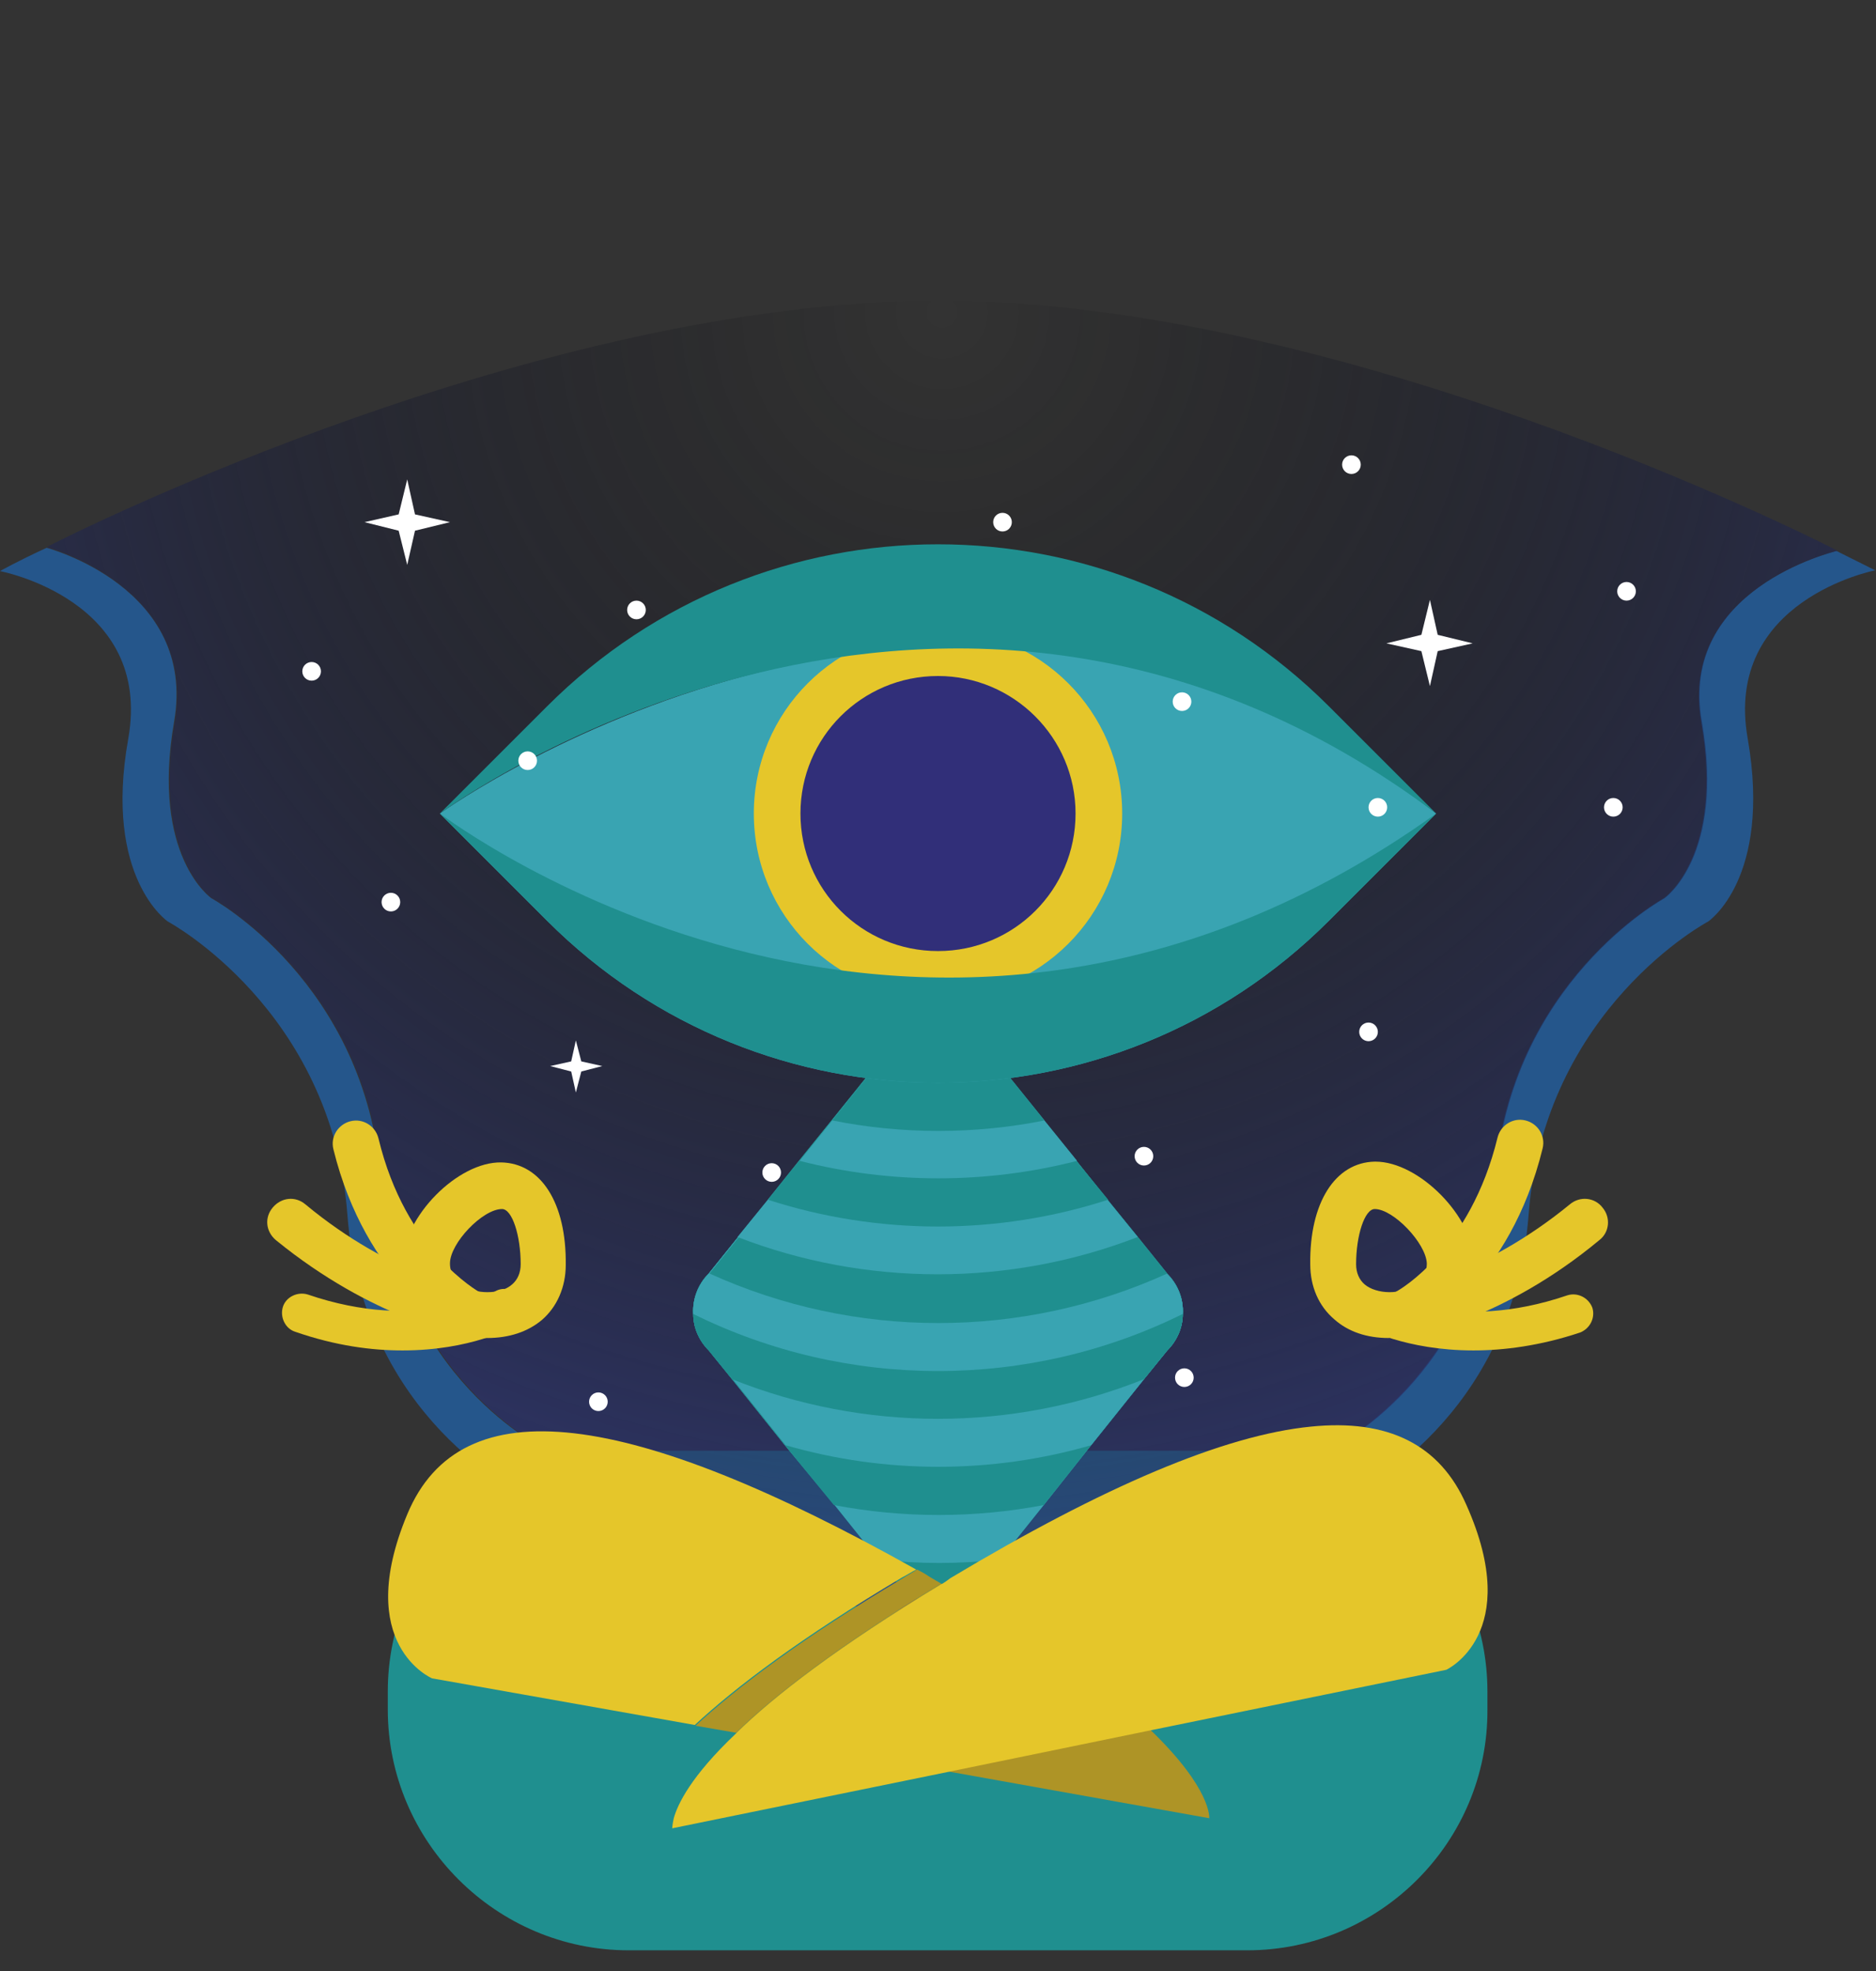 <svg xmlns="http://www.w3.org/2000/svg" xmlns:xlink="http://www.w3.org/1999/xlink" id="Capa_1" x="0px" y="0px" viewBox="0 0 241.4 253.7" style="enable-background:new 0 0 241.4 253.7;" xml:space="preserve"><rect x="0" y="0" width="241.4" height="253.7" fill="#333333" stroke="none"/><style type="text/css">	.st0{fill:#1F8F8F;}	.st1{fill:#25568B;}	.st2{fill:url(#XMLID_543_);}	.st3{fill:#39A4B2;}	.st4{fill:#E5C62A;}	.st5{fill:#AE9426;}	.st6{fill:#312F79;}	.st7{fill:#FFFFFF;}</style><g id="XMLID_450_">	<path id="XMLID_522_" class="st0" d="M160.5,251H80.9c-17,0-31-13.9-31-31v-2.3c0-17.1,14-31,31-31h79.5c17,0,31,13.9,31,31v2.3  C191.5,237.1,177.5,251,160.5,251z"></path>	<g id="XMLID_519_">		<path id="XMLID_521_" class="st1" d="M224.9,95.1c3.1,18-5.1,23.5-5.1,23.5s-21.1,11.2-23.1,37.7c-2,26.4-22.6,36-22.6,36   c-60.1,33.5-106.8,0-106.8,0s-20.6-9.6-22.6-36c-2-26.4-23.1-37.7-23.1-37.7s-8.3-5.6-5.1-23.5C19.7,77.2,0,73.5,0,73.5   s2.1-1.2,6-3c0,0,19.4,5.1,16.4,22.4c-3,17.3,4.8,22.7,4.8,22.7s19.9,10.8,21.8,36.3c1.9,25.5,21.3,34.7,21.3,34.7   s44,32.2,100.7,0c0,0,19.4-9.3,21.3-34.7c1.9-25.5,21.8-36.3,21.8-36.3s7.8-5.4,4.8-22.7c-2.9-17.1,16.9-21.8,17.4-22c0,0,0,0,0,0   c3.2,1.6,5,2.5,5,2.5S221.7,77.2,224.9,95.1z"></path>		<radialGradient id="XMLID_543_" cx="121.198" cy="40.202" r="201.646" gradientUnits="userSpaceOnUse">			<stop offset="0" style="stop-color:#000000;stop-opacity:0"></stop>			<stop offset="0.278" style="stop-color:#0E1124;stop-opacity:0.278"></stop>			<stop offset="0.893" style="stop-color:#313A7F;stop-opacity:0.893"></stop>			<stop offset="1" style="stop-color:#37428F"></stop>		</radialGradient>		<path id="XMLID_520_" class="st2" d="M219,92.9c3,17.3-4.8,22.7-4.8,22.7s-19.9,10.8-21.8,36.3c-1.9,25.5-21.3,34.7-21.3,34.7   c-56.7,32.2-100.7,0-100.7,0s-19.4-9.3-21.3-34.7c-1.9-25.5-21.8-36.3-21.8-36.3s-7.8-5.4-4.8-22.7C25.4,75.6,6,70.4,6,70.4   s0.1,0,0.2-0.1c3.7-1.9,63.1-31.6,114.7-31.6s111.7,30.2,115.4,32.1c0.1,0,0.1,0,0.1,0.1c0,0,0,0,0,0C235.9,71,216,75.8,219,92.9z   "></path>	</g>	<g id="XMLID_507_">		<path id="XMLID_518_" class="st0" d="M152.2,169.1c0,1.7-0.7,3.4-2,4.7l-3,3.7l-6.8,8.5l-6.1,7.7l-5.6,7l-2.9,3.6   c-2.7,2.7-7.2,2.7-9.9,0l-2.9-3.6l-5.6-7L101,186l-6.8-8.5l-3-3.7c-1.3-1.3-2-3-2-4.7c-0.1-1.9,0.6-3.8,2-5.2l0,0l3.7-4.6l3.9-4.8   l4-5l4.2-5.2l8.7-10.8c0.7-0.7,1.5-1.2,2.3-1.5c1.7-0.7,3.6-0.7,5.3,0c0.8,0.3,1.6,0.8,2.3,1.5l8.7,10.8l4.2,5.2l4,5l3.9,4.8   l3.7,4.6l0,0C151.6,165.3,152.3,167.2,152.2,169.1z"></path>		<path id="XMLID_517_" class="st3" d="M152.2,169.1c0,1.7-0.7,3.4-2,4.7l-3,3.7l-6.8,8.5l-6.1,7.7l-5.6,7c-5.2,0.6-10.5,0.6-15.7,0   l-5.6-7L101,186l-6.8-8.5l-3-3.7c-1.3-1.3-2-3-2-4.7c-0.1-1.9,0.6-3.8,2-5.2l0,0l3.7-4.6l3.9-4.8l4-5l4.2-5.2l8.7-10.8   c0.7-0.7,1.5-1.2,2.3-1.5c1.8-0.1,3.6-0.1,5.3,0c0.8,0.3,1.6,0.8,2.3,1.5l8.7,10.8l4.2,5.2l4,5l3.9,4.8l3.7,4.6l0,0   C151.6,165.3,152.3,167.2,152.2,169.1z"></path>		<path id="XMLID_516_" class="st0" d="M152.2,169.1c0,1.7-0.7,3.4-2,4.7l-3,3.7l-6.8,8.5l-6.1,7.7c-8.9,1.7-18.1,1.7-27,0L101,186   l-6.8-8.5l-3-3.7c-1.3-1.3-2-3-2-4.7c-0.1-1.9,0.6-3.8,2-5.2l0,0l3.7-4.6l3.9-4.8l4-5l4.2-5.2l8.7-10.8c0.7-0.7,1.5-1.2,2.3-1.5   c1.7-0.7,3.6-0.7,5.3,0c0.8,0.3,1.6,0.8,2.3,1.5l8.7,10.8l4.2,5.2l4,5l3.9,4.8l3.7,4.6l0,0C151.6,165.3,152.3,167.2,152.2,169.1z"></path>		<path id="XMLID_515_" class="st3" d="M152.2,169.1c0,1.7-0.7,3.4-2,4.7l-3,3.7l-6.8,8.5c-12.8,3.7-26.5,3.7-39.3,0l-6.8-8.5   l-3-3.7c-1.3-1.3-2-3-2-4.7c-0.1-1.9,0.6-3.8,2-5.2l0,0l3.7-4.6l3.9-4.8l4-5l4.2-5.2l8.7-10.8c0.7-0.7,1.5-1.2,2.3-1.5   c1.7-0.7,3.6-0.7,5.3,0c0.8,0.3,1.6,0.8,2.3,1.5l8.7,10.8l4.2,5.2l4,5l3.9,4.8l3.7,4.6l0,0C151.6,165.3,152.3,167.2,152.2,169.1z"></path>		<path id="XMLID_514_" class="st0" d="M152.2,169.1c0,1.7-0.7,3.4-2,4.7l-3,3.7c-17,6.8-36,6.8-53,0l-3-3.7c-1.3-1.3-2-3-2-4.7   c-0.1-1.9,0.6-3.8,2-5.2l0,0l3.7-4.6l3.9-4.8l4-5l4.2-5.2l8.7-10.8c0.7-0.7,1.5-1.2,2.3-1.5c1.7-0.7,3.6-0.7,5.3,0   c0.8,0.3,1.6,0.8,2.3,1.5l8.7,10.8l4.2,5.2l4,5l3.9,4.8l3.7,4.6l0,0C151.6,165.3,152.3,167.2,152.2,169.1z"></path>		<path id="XMLID_513_" class="st3" d="M152.2,169.1c-19.8,9.8-43.2,9.8-63,0c-0.1-1.9,0.6-3.8,2-5.2l0,0l3.7-4.6l3.9-4.8l4-5   l4.2-5.2l8.7-10.8c0.7-0.7,1.5-1.2,2.3-1.5c1.7-0.7,3.6-0.7,5.3,0c0.8,0.3,1.6,0.8,2.3,1.5l8.7,10.8l4.2,5.2l4,5l3.9,4.8l3.7,4.6   l0,0C151.6,165.3,152.3,167.2,152.2,169.1z"></path>		<path id="XMLID_512_" class="st0" d="M150.2,163.9c-18.7,8.5-40.2,8.5-58.9,0l3.7-4.6l3.9-4.8l4-5l4.2-5.2l8.7-10.8   c0.7-0.7,1.5-1.2,2.3-1.5c1.7-0.7,3.6-0.7,5.3,0c0.8,0.3,1.6,0.8,2.3,1.5l8.7,10.8l4.2,5.2l4,5l3.9,4.8L150.2,163.9z"></path>		<path id="XMLID_511_" class="st3" d="M146.4,159.2c-16.5,6.4-35,6.4-51.5,0l3.9-4.8l4-5l4.2-5.2l8.7-10.8c0.7-0.7,1.5-1.2,2.3-1.5   c1.7-0.7,3.6-0.7,5.3,0c0.8,0.3,1.6,0.8,2.3,1.5l8.7,10.8l4.2,5.2l4,5L146.4,159.2z"></path>		<path id="XMLID_510_" class="st0" d="M142.6,154.4c-14.2,4.6-29.6,4.6-43.8,0l4-5l4.2-5.2l8.7-10.8c0.7-0.7,1.5-1.2,2.3-1.5   c1.7-0.7,3.6-0.7,5.3,0c0.8,0.3,1.6,0.8,2.3,1.5l8.7,10.8l4.2,5.2L142.6,154.4z"></path>		<path id="XMLID_509_" class="st3" d="M138.6,149.4c-11.7,3-24,3-35.7,0l4.2-5.2l8.7-10.8c0.7-0.7,1.5-1.2,2.3-1.5   c1.7-0.7,3.6-0.7,5.3,0c0.8,0.3,1.6,0.8,2.3,1.5l8.7,10.8L138.6,149.4z"></path>		<path id="XMLID_508_" class="st0" d="M134.4,144.2c-9,1.8-18.3,1.8-27.3,0l8.7-10.8c0.7-0.7,1.5-1.2,2.3-1.5   c1.7-0.7,3.6-0.7,5.3,0c0.8,0.3,1.6,0.8,2.3,1.5L134.4,144.2z"></path>	</g>	<g id="XMLID_502_">		<path id="XMLID_506_" class="st4" d="M116.1,203c-13.1,7.8-21.4,14.1-26.7,19L55.6,216c0,0-10.2-4.3-3.2-21.1   c6.9-16.6,28.6-13.6,65.5,7.1C117.3,202.3,116.7,202.7,116.1,203z"></path>		<path id="XMLID_505_" class="st5" d="M155.6,234l-33.5-6l-3.3-0.6L94.7,223c5-4.9,13.2-11.2,26.4-19.2   c12.7,7.3,20.7,13.2,25.8,17.8c0.4,0.3,0.8,0.7,1.1,1C156,230.3,155.6,234,155.6,234z"></path>		<path id="XMLID_504_" class="st4" d="M186.1,214.9l-38.1,7.8l-25.8,5.3l-35.7,7.3c0,0,0-0.4,0.2-1.3c0.5-1.8,2.2-5.4,8-10.9   c5-4.9,13.2-11.2,26.4-19.2c0.4-0.2,0.8-0.5,1.2-0.8c19.7-11.8,35.2-18.4,46.4-19.5c9.9-1,16.6,2.3,20,10.1   C196.1,210.3,186.1,214.9,186.1,214.9z"></path>		<path id="XMLID_503_" class="st5" d="M121.1,203.8c-13.2,8-21.4,14.3-26.4,19.2l-5.2-0.9c5.3-4.9,13.6-11.2,26.7-19   c0.6-0.4,1.2-0.7,1.8-1.1c0.4,0.2,0.8,0.4,1.1,0.6C119.7,203,120.4,203.4,121.1,203.8z"></path>	</g>	<g id="XMLID_493_">		<path id="XMLID_501_" class="st3" d="M184.8,104.7L171,118.5c-27.8,27.8-72.8,27.8-100.6,0l-13.8-13.8c0,0,0,0,0,0   C58,103.7,124.4,56.6,184.8,104.7z"></path>		<circle id="XMLID_500_" class="st6" cx="120.7" cy="104.7" r="18.5"></circle>		<g id="XMLID_496_">			<path id="XMLID_497_" class="st4" d="M120.7,128.4c-13.1,0-23.7-10.6-23.7-23.7S107.6,81,120.7,81c13.1,0,23.7,10.6,23.7,23.7    S133.8,128.4,120.7,128.4z M120.7,87c-9.8,0-17.7,7.9-17.7,17.7s7.9,17.7,17.7,17.7s17.7-7.9,17.7-17.7S130.4,87,120.7,87z"></path>		</g>		<path id="XMLID_495_" class="st0" d="M184.8,104.7c-63-47.3-126.8-1-128.2,0l13.8-13.8c27.8-27.8,72.8-27.8,100.6,0L184.8,104.7z"></path>		<path id="XMLID_494_" class="st0" d="M184.8,104.7c-65.6,47-126.8,1-128.2,0l13.8,13.8c27.8,27.8,72.8,27.8,100.6,0L184.8,104.7z"></path>	</g>	<g id="XMLID_470_">		<g id="XMLID_482_">			<g id="XMLID_489_">				<path id="XMLID_490_" class="st4" d="M178.7,172.2c-2.8,0-5.2-0.8-7-2.4c-2-1.7-3.1-4.2-3.1-7.1c-0.1-7.9,3.2-13.1,8.3-13.2     c0,0,0.1,0,0.1,0c5.6,0,12.6,7.1,12.7,12.9c0.1,5.5-4.5,9.7-10.7,9.7C178.8,172.2,178.7,172.2,178.7,172.2z M176.9,155.6     C176.9,155.6,176.9,155.6,176.9,155.6c-1.3,0-2.4,3.4-2.4,7.1c0,1.1,0.4,2,1.1,2.6c0.7,0.6,1.9,1,3.2,1c2.3,0,4.8-1.2,4.8-3.7     l0,0C183.5,160,179.3,155.6,176.9,155.6z"></path>			</g>			<g id="XMLID_487_">				<path id="XMLID_488_" class="st4" d="M181.1,171.9c-1.1,0-2.1-0.6-2.6-1.6c-0.8-1.5-0.2-3.3,1.2-4.1c0.4-0.2,9.5-5.4,13-19.8     c0.4-1.6,2-2.6,3.6-2.2c1.6,0.4,2.6,2,2.2,3.6c-4.2,17.2-15.5,23.4-16,23.6C182,171.8,181.6,171.9,181.1,171.9z"></path>			</g>			<g id="XMLID_485_">				<path id="XMLID_486_" class="st4" d="M181.1,171.9c-1.4,0-2.7-1-3-2.5c-0.3-1.6,0.8-3.2,2.5-3.4l0,0c0.1,0,10.3-1.9,21.4-11     c1.3-1.1,3.2-0.9,4.2,0.4c1.1,1.3,0.9,3.2-0.4,4.2c-12.4,10.3-23.8,12.3-24.3,12.3C181.4,171.9,181.2,171.9,181.1,171.9z"></path>			</g>			<g id="XMLID_483_">				<path id="XMLID_484_" class="st4" d="M189.6,173.8c-8.7,0-14.1-2.9-14.4-3.1c-1.2-0.7-1.6-2.2-1-3.4c0.7-1.2,2.2-1.6,3.4-1     c0.4,0.2,9.8,5.3,24.1,0.4c1.3-0.4,2.7,0.3,3.2,1.6c0.4,1.3-0.3,2.7-1.6,3.2C198.2,173.2,193.5,173.8,189.6,173.8z"></path>			</g>		</g>		<g id="XMLID_471_">			<g id="XMLID_478_">				<path id="XMLID_479_" class="st4" d="M62.7,172.2c-0.1,0-0.1,0-0.2,0c-6.2-0.1-10.8-4.3-10.7-9.7c0.1-5.9,7.1-13,12.7-12.9     c5.1,0.1,8.4,5.2,8.3,13.2c0,2.8-1.1,5.4-3.1,7.1C67.9,171.4,65.5,172.2,62.7,172.2z M57.9,162.6c0,2.5,2.5,3.7,4.8,3.7     c1.3,0,2.4-0.3,3.2-1c0.7-0.6,1.1-1.5,1.1-2.6c0-3.7-1.1-7.1-2.4-7.1c0,0,0,0,0,0C62.1,155.6,57.9,160,57.9,162.6L57.9,162.6z"></path>			</g>			<g id="XMLID_476_">				<path id="XMLID_477_" class="st4" d="M60.3,171.9c-0.5,0-1-0.1-1.4-0.4c-0.5-0.3-11.8-6.5-16-23.6c-0.4-1.6,0.6-3.2,2.2-3.6     c1.6-0.4,3.2,0.6,3.6,2.2c3.5,14.6,12.9,19.7,13,19.8c1.5,0.8,2,2.6,1.2,4.1C62.4,171.3,61.4,171.9,60.3,171.9z"></path>			</g>			<g id="XMLID_474_">				<path id="XMLID_475_" class="st4" d="M60.3,171.9c-0.2,0-0.3,0-0.5,0c-0.5-0.1-11.8-2.1-24.3-12.3c-1.3-1.1-1.5-2.9-0.4-4.2     c1.1-1.3,2.9-1.5,4.2-0.4c11.2,9.3,21.3,11,21.4,11c1.6,0.3,2.7,1.8,2.5,3.4C63,170.8,61.8,171.9,60.3,171.9z"></path>			</g>			<g id="XMLID_472_">				<path id="XMLID_473_" class="st4" d="M51.8,173.8c-4,0-8.6-0.6-13.8-2.4c-1.3-0.4-2-1.9-1.6-3.2c0.4-1.3,1.9-2,3.2-1.6     c14.3,4.9,23.7-0.2,24.1-0.4c1.2-0.7,2.7-0.2,3.4,1c0.7,1.2,0.2,2.7-1,3.4C65.9,170.9,60.5,173.8,51.8,173.8z"></path>			</g>		</g>	</g>	<g id="XMLID_451_">		<circle id="XMLID_469_" class="st7" cx="152.1" cy="90.3" r="1.2"></circle>		<circle id="XMLID_468_" class="st7" cx="173.9" cy="59.8" r="1.2"></circle>		<circle id="XMLID_467_" class="st7" cx="209.3" cy="76.1" r="1.2"></circle>		<circle id="XMLID_466_" class="st7" cx="177.3" cy="103.9" r="1.2"></circle>		<circle id="XMLID_465_" class="st7" cx="176.1" cy="132.8" r="1.2"></circle>		<circle id="XMLID_464_" class="st7" cx="147.2" cy="148.8" r="1.2"></circle>		<circle id="XMLID_463_" class="st7" cx="152.4" cy="177.3" r="1.2"></circle>		<circle id="XMLID_462_" class="st7" cx="99.3" cy="150.9" r="1.2"></circle>		<circle id="XMLID_461_" class="st7" cx="77" cy="180.4" r="1.2"></circle>		<circle id="XMLID_460_" class="st7" cx="207.6" cy="103.9" r="1.2"></circle>		<polygon id="XMLID_459_" class="st7" points="52.4,61.7 53.4,66.2 57.9,67.2 53.4,68.3 52.4,72.7 51.3,68.3 46.9,67.2 51.3,66.2      "></polygon>		<polygon id="XMLID_458_" class="st7" points="184,77.2 185,81.7 189.5,82.8 185,83.8 184,88.3 182.9,83.8 178.4,82.8 182.9,81.7      "></polygon>		<polygon id="XMLID_457_" class="st7" points="74.1,133.9 74.8,136.6 77.5,137.2 74.8,137.9 74.1,140.6 73.5,137.9 70.8,137.2    73.5,136.6   "></polygon>		<circle id="XMLID_456_" class="st7" cx="81.9" cy="78.5" r="1.2"></circle>		<circle id="XMLID_455_" class="st7" cx="40.1" cy="86.4" r="1.2"></circle>		<circle id="XMLID_454_" class="st7" cx="67.9" cy="97.9" r="1.2"></circle>		<circle id="XMLID_453_" class="st7" cx="50.3" cy="116.1" r="1.2"></circle>		<circle id="XMLID_452_" class="st7" cx="129" cy="67.2" r="1.2"></circle>	</g></g></svg>